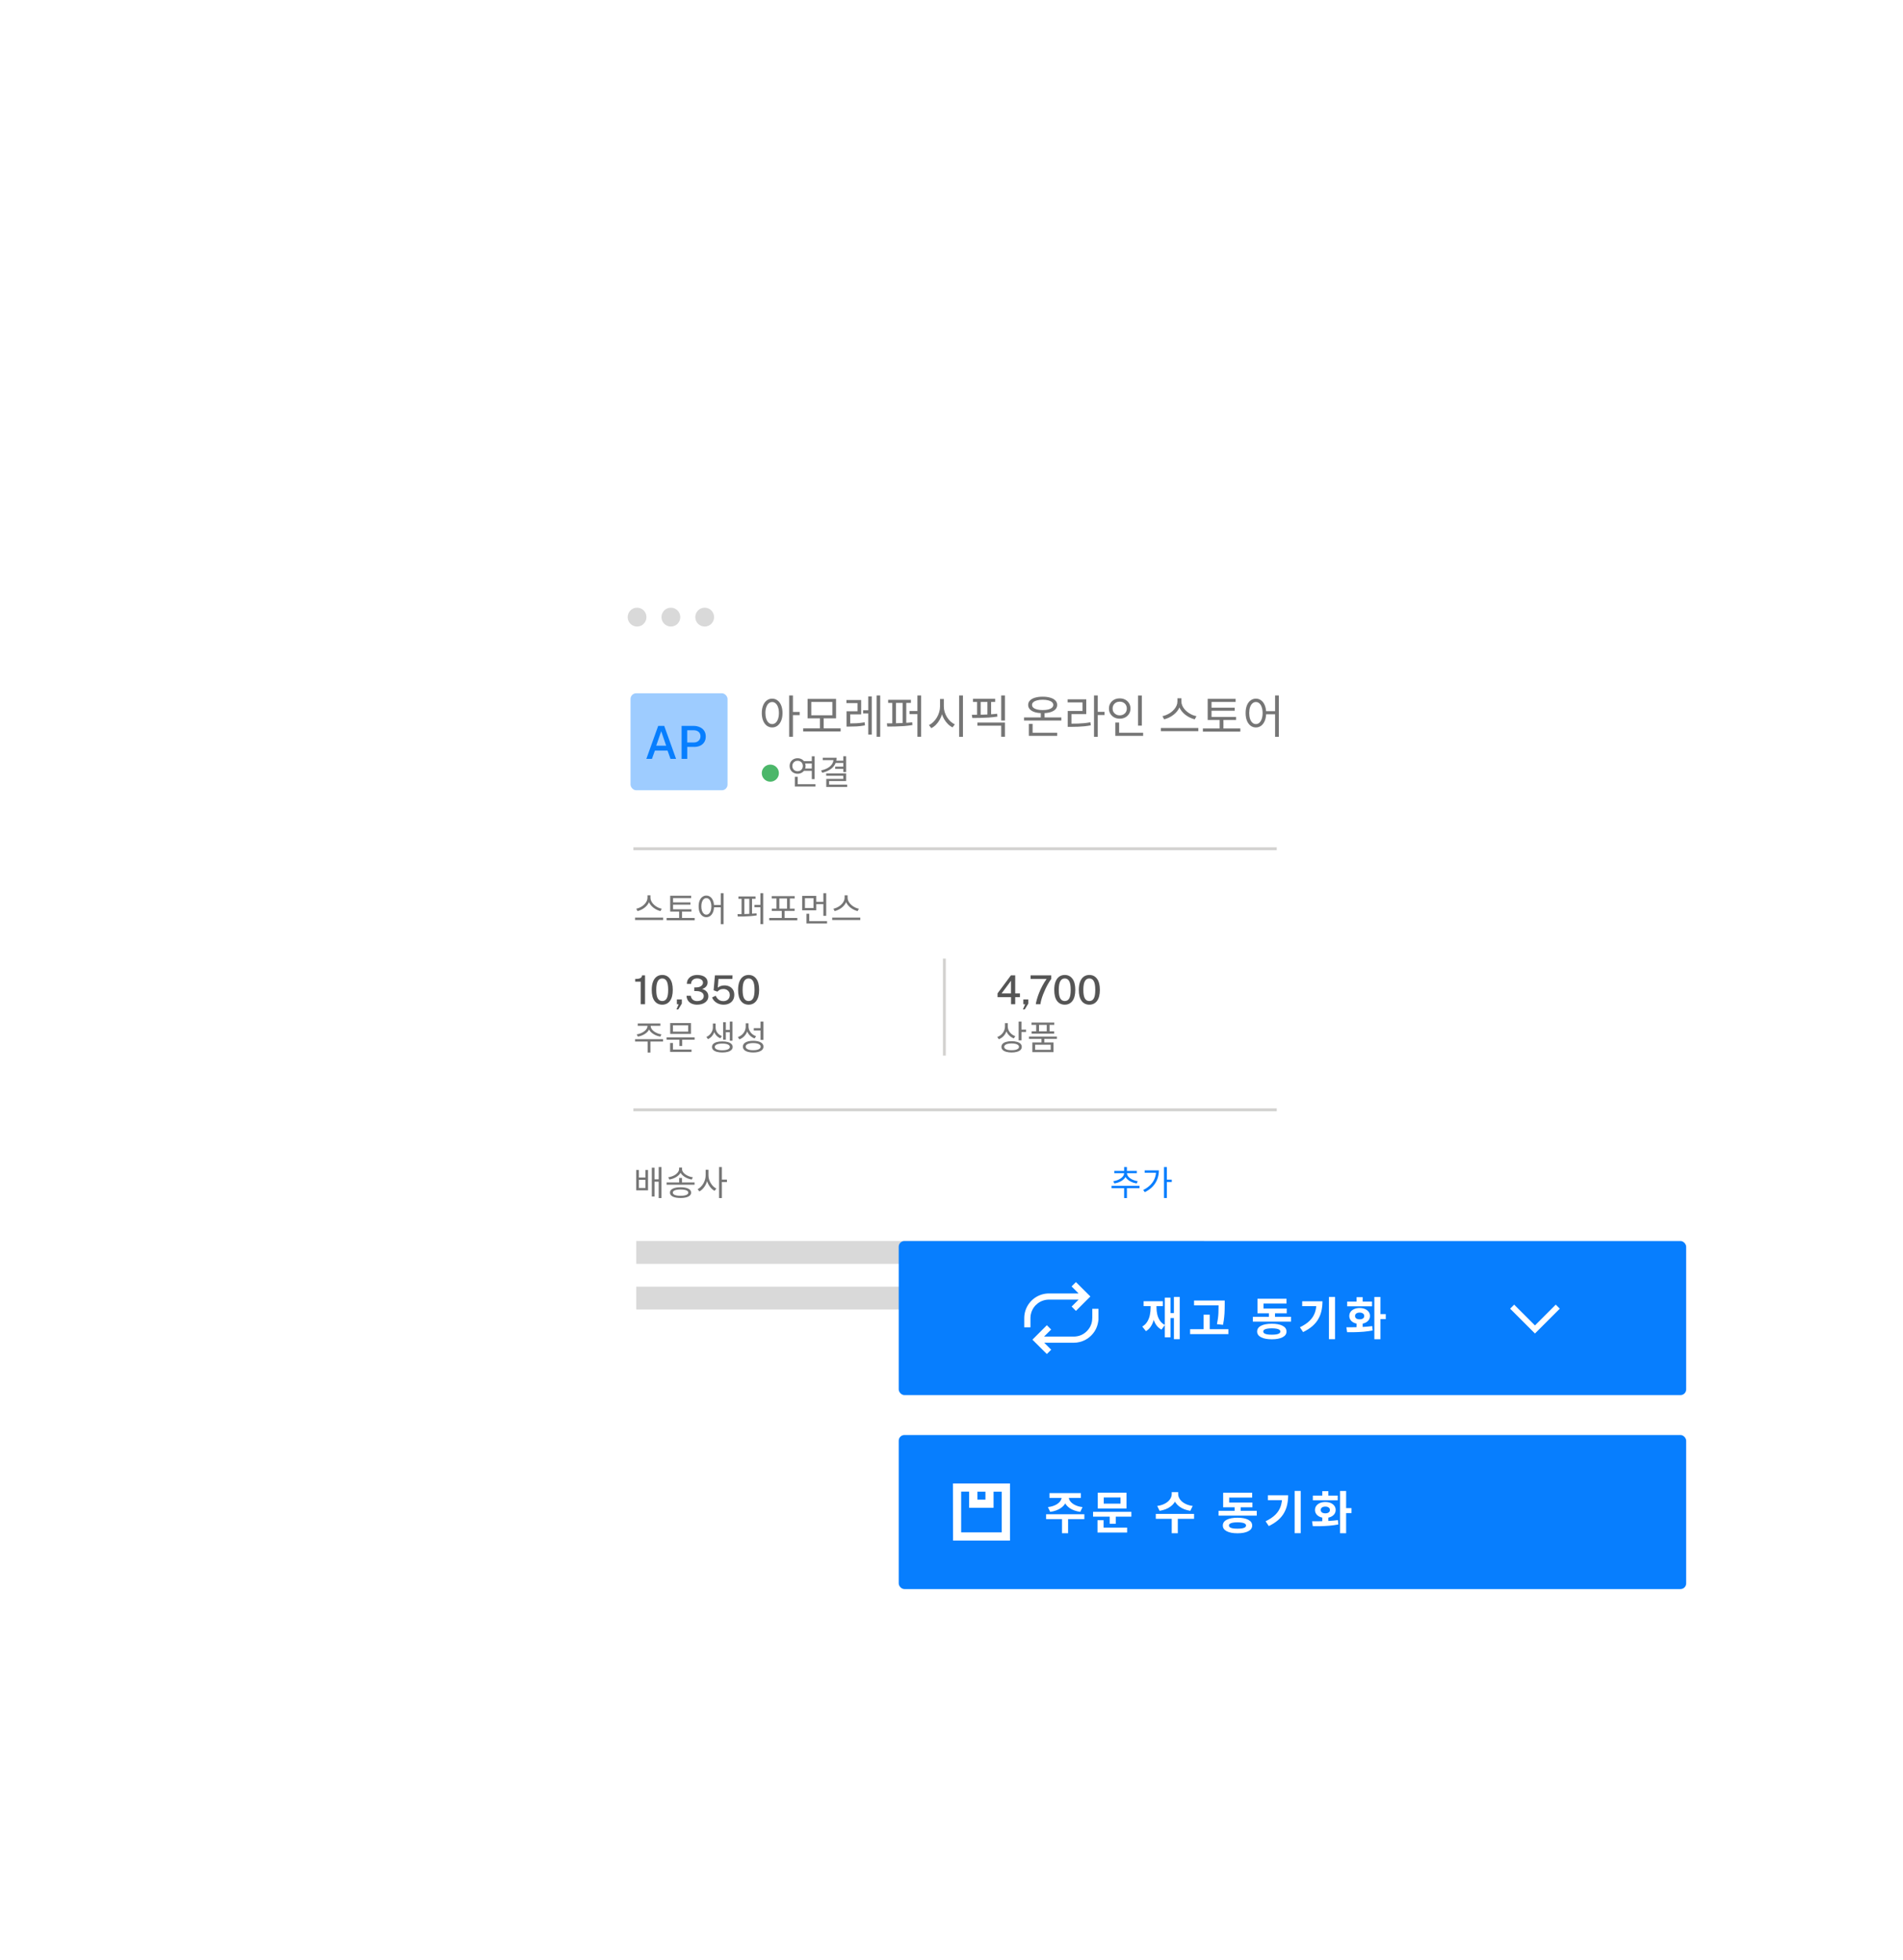 <svg xmlns="http://www.w3.org/2000/svg" width="667" height="687" viewBox="0 0 667 687" fill="none"><g filter="url(#filter0_d_1208_4436)"><rect x="200" y="196" width="267" height="287" rx="3" fill="white"></rect></g><ellipse cx="223.292" cy="216.308" rx="3.292" ry="3.308" fill="#D9D9D9"></ellipse><ellipse cx="235.142" cy="216.308" rx="3.292" ry="3.308" fill="#D9D9D9"></ellipse><ellipse cx="246.993" cy="216.308" rx="3.292" ry="3.308" fill="#D9D9D9"></ellipse><path d="M270.64 244.888C271.355 244.888 271.984 245.096 272.528 245.512C273.072 245.917 273.499 246.499 273.808 247.256C274.117 248.013 274.272 248.904 274.272 249.928C274.272 250.952 274.117 251.843 273.808 252.6C273.499 253.357 273.072 253.944 272.528 254.36C271.984 254.776 271.355 254.984 270.64 254.984C269.936 254.984 269.307 254.776 268.752 254.36C268.208 253.944 267.781 253.357 267.472 252.6C267.163 251.843 267.008 250.952 267.008 249.928C267.008 248.904 267.163 248.013 267.472 247.256C267.781 246.499 268.208 245.917 268.752 245.512C269.307 245.096 269.936 244.888 270.64 244.888ZM270.64 246.072C270.181 246.072 269.771 246.232 269.408 246.552C269.056 246.861 268.779 247.309 268.576 247.896C268.373 248.472 268.272 249.149 268.272 249.928C268.272 250.707 268.373 251.389 268.576 251.976C268.779 252.552 269.056 253 269.408 253.32C269.771 253.64 270.187 253.8 270.656 253.8C271.115 253.8 271.52 253.64 271.872 253.32C272.235 253 272.512 252.552 272.704 251.976C272.907 251.389 273.008 250.707 273.008 249.928C273.008 249.149 272.907 248.472 272.704 247.896C272.512 247.309 272.235 246.861 271.872 246.552C271.52 246.232 271.109 246.072 270.64 246.072ZM276.592 243.768H277.92V258.248H276.592V243.768ZM277.616 249.544H280.288V250.664H277.616V249.544ZM281.519 255.288H294.639V256.392H281.519V255.288ZM287.391 251.544H288.703V255.592H287.391V251.544ZM283.055 244.968H293.039V251.784H283.055V244.968ZM291.743 246.04H284.351V250.728H291.743V246.04ZM296.718 253.576H297.678C298.552 253.576 299.416 253.555 300.27 253.512C301.134 253.459 302.062 253.347 303.054 253.176L303.166 254.264C302.152 254.445 301.208 254.563 300.334 254.616C299.47 254.659 298.584 254.68 297.678 254.68H296.718V253.576ZM296.686 245.368H301.838V250.392H297.998V254.04H296.718V249.32H300.558V246.456H296.686V245.368ZM307.246 243.768H308.51V258.248H307.246V243.768ZM302.526 248.968H304.878V250.072H302.526V248.968ZM304.318 244.12H305.566V257.48H304.318V244.12ZM311.292 245.288H319.276V246.376H311.292V245.288ZM310.988 254.68L310.844 253.56C311.698 253.549 312.626 253.539 313.628 253.528C314.642 253.507 315.671 253.469 316.716 253.416C317.762 253.363 318.764 253.283 319.724 253.176L319.804 254.152C318.834 254.301 317.826 254.419 316.78 254.504C315.746 254.579 314.732 254.627 313.74 254.648C312.748 254.669 311.831 254.68 310.988 254.68ZM312.748 246.152H314.044V253.848H312.748V246.152ZM316.364 246.152H317.644V253.848H316.364V246.152ZM321.548 243.768H322.86V258.248H321.548V243.768ZM318.78 249.224H322.444V250.312H318.78V249.224ZM329.483 245.016H330.587V247.608C330.587 248.44 330.48 249.251 330.267 250.04C330.064 250.819 329.771 251.549 329.387 252.232C329.014 252.904 328.571 253.501 328.059 254.024C327.558 254.536 327.008 254.941 326.411 255.24L325.595 254.136C326.139 253.891 326.646 253.539 327.115 253.08C327.584 252.621 327.995 252.104 328.347 251.528C328.699 250.941 328.976 250.312 329.179 249.64C329.382 248.968 329.483 248.291 329.483 247.608V245.016ZM329.707 245.016H330.811V247.608C330.811 248.269 330.907 248.92 331.099 249.56C331.302 250.2 331.579 250.808 331.931 251.384C332.294 251.949 332.704 252.451 333.163 252.888C333.632 253.315 334.134 253.651 334.667 253.896L333.867 254.952C333.28 254.675 332.736 254.285 332.235 253.784C331.734 253.283 331.291 252.707 330.907 252.056C330.534 251.405 330.24 250.701 330.027 249.944C329.814 249.187 329.707 248.408 329.707 247.608V245.016ZM336.187 243.768H337.515V258.264H336.187V243.768ZM341.034 244.936H348.81V246.04H341.034V244.936ZM340.794 251.672L340.634 250.552C341.487 250.552 342.415 250.547 343.418 250.536C344.431 250.515 345.46 250.477 346.506 250.424C347.551 250.371 348.548 250.291 349.498 250.184L349.594 251.176C348.612 251.325 347.604 251.437 346.57 251.512C345.535 251.576 344.522 251.619 343.53 251.64C342.538 251.661 341.626 251.672 340.794 251.672ZM342.458 245.72H343.738V250.952H342.458V245.72ZM346.09 245.72H347.386V250.952H346.09V245.72ZM342.586 253.272H352.25V258.248H350.922V254.36H342.586V253.272ZM350.922 243.768H352.25V252.552H350.922V243.768ZM358.925 251.464H371.997V252.552H358.925V251.464ZM364.797 249.336H366.125V252.024H364.797V249.336ZM360.605 256.84H370.541V257.928H360.605V256.84ZM360.605 253.736H361.933V257.176H360.605V253.736ZM365.453 244.2C366.488 244.2 367.384 244.317 368.141 244.552C368.909 244.776 369.501 245.107 369.917 245.544C370.333 245.971 370.541 246.483 370.541 247.08C370.541 247.688 370.333 248.211 369.917 248.648C369.501 249.075 368.909 249.405 368.141 249.64C367.384 249.864 366.488 249.976 365.453 249.976C364.418 249.976 363.517 249.864 362.749 249.64C361.992 249.405 361.405 249.075 360.989 248.648C360.573 248.211 360.365 247.688 360.365 247.08C360.365 246.483 360.573 245.971 360.989 245.544C361.405 245.107 361.992 244.776 362.749 244.552C363.517 244.317 364.418 244.2 365.453 244.2ZM365.453 245.272C364.706 245.272 364.05 245.347 363.485 245.496C362.93 245.635 362.498 245.843 362.189 246.12C361.88 246.387 361.725 246.707 361.725 247.08C361.725 247.464 361.88 247.789 362.189 248.056C362.498 248.323 362.93 248.531 363.485 248.68C364.05 248.819 364.706 248.888 365.453 248.888C366.221 248.888 366.882 248.819 367.437 248.68C367.992 248.531 368.418 248.323 368.717 248.056C369.026 247.789 369.181 247.464 369.181 247.08C369.181 246.707 369.026 246.387 368.717 246.12C368.418 245.843 367.992 245.635 367.437 245.496C366.882 245.347 366.221 245.272 365.453 245.272ZM383.452 243.768H384.764V258.264H383.452V243.768ZM384.46 249.512H387.132V250.632H384.46V249.512ZM374.236 253.656H375.388C376.284 253.656 377.105 253.645 377.852 253.624C378.609 253.592 379.34 253.544 380.044 253.48C380.748 253.405 381.462 253.299 382.188 253.16L382.316 254.248C381.569 254.387 380.838 254.493 380.124 254.568C379.42 254.643 378.684 254.696 377.916 254.728C377.148 254.76 376.305 254.776 375.388 254.776H374.236V253.656ZM374.204 245.112H380.732V250.312H375.548V254.104H374.236V249.208H379.42V246.2H374.204V245.112ZM398.891 243.784H400.219V254.344H398.891V243.784ZM390.923 256.84H400.667V257.928H390.923V256.84ZM390.923 253.272H392.251V257.208H390.923V253.272ZM392.459 244.792C393.184 244.792 393.829 244.941 394.395 245.24C394.96 245.539 395.408 245.96 395.739 246.504C396.069 247.037 396.235 247.651 396.235 248.344C396.235 249.037 396.069 249.656 395.739 250.2C395.408 250.733 394.96 251.155 394.395 251.464C393.829 251.763 393.184 251.912 392.459 251.912C391.744 251.912 391.099 251.763 390.523 251.464C389.957 251.155 389.509 250.733 389.179 250.2C388.848 249.656 388.683 249.037 388.683 248.344C388.683 247.651 388.848 247.037 389.179 246.504C389.509 245.96 389.957 245.539 390.523 245.24C391.099 244.941 391.744 244.792 392.459 244.792ZM392.459 245.944C391.989 245.944 391.568 246.045 391.195 246.248C390.821 246.451 390.523 246.733 390.299 247.096C390.085 247.459 389.979 247.875 389.979 248.344C389.979 248.824 390.085 249.245 390.299 249.608C390.523 249.96 390.821 250.237 391.195 250.44C391.568 250.643 391.989 250.744 392.459 250.744C392.928 250.744 393.349 250.643 393.723 250.44C394.107 250.237 394.405 249.96 394.619 249.608C394.832 249.245 394.939 248.824 394.939 248.344C394.939 247.875 394.832 247.459 394.619 247.096C394.405 246.733 394.107 246.451 393.723 246.248C393.349 246.045 392.928 245.944 392.459 245.944ZM412.686 244.76H413.854V245.88C413.854 246.509 413.742 247.107 413.518 247.672C413.304 248.237 413.006 248.765 412.622 249.256C412.248 249.736 411.811 250.168 411.31 250.552C410.819 250.936 410.291 251.261 409.726 251.528C409.171 251.795 408.606 251.997 408.03 252.136L407.438 251.032C407.939 250.925 408.44 250.76 408.942 250.536C409.454 250.312 409.934 250.04 410.382 249.72C410.83 249.389 411.224 249.021 411.566 248.616C411.918 248.211 412.19 247.779 412.382 247.32C412.584 246.851 412.686 246.371 412.686 245.88V244.76ZM412.942 244.76H414.078V245.88C414.078 246.371 414.179 246.851 414.382 247.32C414.584 247.779 414.856 248.211 415.198 248.616C415.55 249.021 415.95 249.389 416.398 249.72C416.846 250.04 417.32 250.317 417.822 250.552C418.334 250.776 418.846 250.936 419.358 251.032L418.75 252.136C418.174 251.997 417.608 251.795 417.054 251.528C416.499 251.261 415.971 250.936 415.47 250.552C414.979 250.168 414.542 249.736 414.158 249.256C413.774 248.765 413.475 248.237 413.262 247.672C413.048 247.107 412.942 246.509 412.942 245.88V244.76ZM406.894 255.192H420.014V256.296H406.894V255.192ZM423.293 251.288H433.229V252.36H423.293V251.288ZM421.613 255.352H434.733V256.44H421.613V255.352ZM427.485 251.832H428.812V255.848H427.485V251.832ZM423.293 244.952H433.085V246.04H424.637V251.688H423.293V244.952ZM424.221 248.056H432.765V249.128H424.221V248.056ZM440.187 244.888C440.891 244.888 441.515 245.096 442.059 245.512C442.603 245.917 443.025 246.499 443.323 247.256C443.633 248.013 443.787 248.904 443.787 249.928C443.787 250.952 443.633 251.843 443.323 252.6C443.025 253.357 442.603 253.944 442.059 254.36C441.515 254.776 440.891 254.984 440.187 254.984C439.494 254.984 438.87 254.776 438.315 254.36C437.771 253.944 437.345 253.357 437.035 252.6C436.737 251.843 436.587 250.952 436.587 249.928C436.587 248.904 436.737 248.013 437.035 247.256C437.345 246.499 437.771 245.917 438.315 245.512C438.87 245.096 439.494 244.888 440.187 244.888ZM440.187 246.072C439.729 246.072 439.323 246.232 438.971 246.552C438.619 246.861 438.342 247.309 438.139 247.896C437.947 248.472 437.851 249.149 437.851 249.928C437.851 250.707 437.947 251.389 438.139 251.976C438.342 252.552 438.619 253 438.971 253.32C439.323 253.64 439.729 253.8 440.187 253.8C440.657 253.8 441.067 253.64 441.419 253.32C441.771 253 442.043 252.552 442.235 251.976C442.438 251.389 442.539 250.707 442.539 249.928C442.539 249.149 442.438 248.472 442.235 247.896C442.043 247.309 441.771 246.861 441.419 246.552C441.067 246.232 440.657 246.072 440.187 246.072ZM446.923 243.768H448.235V258.264H446.923V243.768ZM443.355 249.288H447.515V250.36H443.355V249.288Z" fill="#757575"></path><path d="M226.944 313.82H227.82V314.66C227.82 315.132 227.736 315.58 227.568 316.004C227.408 316.428 227.184 316.824 226.896 317.192C226.616 317.552 226.288 317.876 225.912 318.164C225.544 318.452 225.148 318.696 224.724 318.896C224.308 319.096 223.884 319.248 223.452 319.352L223.008 318.524C223.384 318.444 223.76 318.32 224.136 318.152C224.52 317.984 224.88 317.78 225.216 317.54C225.552 317.292 225.848 317.016 226.104 316.712C226.368 316.408 226.572 316.084 226.716 315.74C226.868 315.388 226.944 315.028 226.944 314.66V313.82ZM227.136 313.82H227.988V314.66C227.988 315.028 228.064 315.388 228.216 315.74C228.368 316.084 228.572 316.408 228.828 316.712C229.092 317.016 229.392 317.292 229.728 317.54C230.064 317.78 230.42 317.988 230.796 318.164C231.18 318.332 231.564 318.452 231.948 318.524L231.492 319.352C231.06 319.248 230.636 319.096 230.22 318.896C229.804 318.696 229.408 318.452 229.032 318.164C228.664 317.876 228.336 317.552 228.048 317.192C227.76 316.824 227.536 316.428 227.376 316.004C227.216 315.58 227.136 315.132 227.136 314.66V313.82ZM222.6 321.644H232.44V322.472H222.6V321.644ZM234.899 318.716H242.351V319.52H234.899V318.716ZM233.639 321.764H243.479V322.58H233.639V321.764ZM238.043 319.124H239.039V322.136H238.043V319.124ZM234.899 313.964H242.243V314.78H235.907V319.016H234.899V313.964ZM235.595 316.292H242.003V317.096H235.595V316.292ZM247.57 313.916C248.098 313.916 248.566 314.072 248.974 314.384C249.382 314.688 249.698 315.124 249.922 315.692C250.154 316.26 250.27 316.928 250.27 317.696C250.27 318.464 250.154 319.132 249.922 319.7C249.698 320.268 249.382 320.708 248.974 321.02C248.566 321.332 248.098 321.488 247.57 321.488C247.05 321.488 246.582 321.332 246.166 321.02C245.758 320.708 245.438 320.268 245.206 319.7C244.982 319.132 244.87 318.464 244.87 317.696C244.87 316.928 244.982 316.26 245.206 315.692C245.438 315.124 245.758 314.688 246.166 314.384C246.582 314.072 247.05 313.916 247.57 313.916ZM247.57 314.804C247.226 314.804 246.922 314.924 246.658 315.164C246.394 315.396 246.186 315.732 246.034 316.172C245.89 316.604 245.818 317.112 245.818 317.696C245.818 318.28 245.89 318.792 246.034 319.232C246.186 319.664 246.394 320 246.658 320.24C246.922 320.48 247.226 320.6 247.57 320.6C247.922 320.6 248.23 320.48 248.494 320.24C248.758 320 248.962 319.664 249.106 319.232C249.258 318.792 249.334 318.28 249.334 317.696C249.334 317.112 249.258 316.604 249.106 316.172C248.962 315.732 248.758 315.396 248.494 315.164C248.23 314.924 247.922 314.804 247.57 314.804ZM252.622 313.076H253.606V323.948H252.622V313.076ZM249.946 317.216H253.066V318.02H249.946V317.216ZM258.829 314.216H264.817V315.032H258.829V314.216ZM258.601 321.26L258.493 320.42C259.133 320.412 259.829 320.404 260.581 320.396C261.341 320.38 262.113 320.352 262.897 320.312C263.681 320.272 264.433 320.212 265.153 320.132L265.213 320.864C264.485 320.976 263.729 321.064 262.945 321.128C262.169 321.184 261.409 321.22 260.665 321.236C259.921 321.252 259.233 321.26 258.601 321.26ZM259.921 314.864H260.893V320.636H259.921V314.864ZM262.633 314.864H263.593V320.636H262.633V314.864ZM266.521 313.076H267.505V323.936H266.521V313.076ZM264.445 317.168H267.193V317.984H264.445V317.168ZM269.616 321.752H279.456V322.592H269.616V321.752ZM274.008 318.944H274.992V322.124H274.008V318.944ZM270.48 314.12H278.532V314.936H270.48V314.12ZM270.504 318.488H278.508V319.28H270.504V318.488ZM272.16 314.768H273.156V318.62H272.16V314.768ZM275.856 314.768H276.84V318.62H275.856V314.768ZM281.159 314.024H286.103V319.076H281.159V314.024ZM285.131 314.828H282.131V318.272H285.131V314.828ZM288.587 313.088H289.583V321.008H288.587V313.088ZM285.815 316.1H288.863V316.904H285.815V316.1ZM282.659 322.88H289.883V323.696H282.659V322.88ZM282.659 320.288H283.643V323.24H282.659V320.288ZM296.038 313.82H296.914V314.66C296.914 315.132 296.83 315.58 296.662 316.004C296.502 316.428 296.278 316.824 295.99 317.192C295.71 317.552 295.382 317.876 295.006 318.164C294.638 318.452 294.242 318.696 293.818 318.896C293.402 319.096 292.978 319.248 292.546 319.352L292.102 318.524C292.478 318.444 292.854 318.32 293.23 318.152C293.614 317.984 293.974 317.78 294.31 317.54C294.646 317.292 294.942 317.016 295.198 316.712C295.462 316.408 295.666 316.084 295.81 315.74C295.962 315.388 296.038 315.028 296.038 314.66V313.82ZM296.23 313.82H297.082V314.66C297.082 315.028 297.158 315.388 297.31 315.74C297.462 316.084 297.666 316.408 297.922 316.712C298.186 317.016 298.486 317.292 298.822 317.54C299.158 317.78 299.514 317.988 299.89 318.164C300.274 318.332 300.658 318.452 301.042 318.524L300.586 319.352C300.154 319.248 299.73 319.096 299.314 318.896C298.898 318.696 298.502 318.452 298.126 318.164C297.758 317.876 297.43 317.552 297.142 317.192C296.854 316.824 296.63 316.428 296.47 316.004C296.31 315.58 296.23 315.132 296.23 314.66V313.82ZM291.694 321.644H301.534V322.472H291.694V321.644Z" fill="#757575"></path><path d="M226.944 359.156H227.808V359.612C227.808 359.996 227.732 360.36 227.58 360.704C227.428 361.048 227.216 361.368 226.944 361.664C226.672 361.952 226.356 362.208 225.996 362.432C225.636 362.656 225.248 362.848 224.832 363.008C224.424 363.16 224 363.272 223.56 363.344L223.176 362.552C223.56 362.504 223.932 362.416 224.292 362.288C224.66 362.152 225.004 361.992 225.324 361.808C225.644 361.624 225.924 361.416 226.164 361.184C226.412 360.952 226.604 360.704 226.74 360.44C226.876 360.168 226.944 359.892 226.944 359.612V359.156ZM227.196 359.156H228.06V359.612C228.06 359.892 228.128 360.168 228.264 360.44C228.4 360.704 228.588 360.952 228.828 361.184C229.076 361.416 229.36 361.624 229.68 361.808C230 361.992 230.34 362.152 230.7 362.288C231.068 362.416 231.444 362.504 231.828 362.552L231.456 363.344C231.016 363.272 230.588 363.16 230.172 363.008C229.756 362.848 229.368 362.656 229.008 362.432C228.648 362.208 228.332 361.952 228.06 361.664C227.788 361.368 227.576 361.048 227.424 360.704C227.272 360.36 227.196 359.996 227.196 359.612V359.156ZM226.992 364.796H227.976V368.924H226.992V364.796ZM222.6 364.256H232.404V365.072H222.6V364.256ZM223.524 358.748H231.468V359.552H223.524V358.748ZM233.627 363.62H243.467V364.436H233.627V363.62ZM238.115 364.136H239.111V366.632H238.115V364.136ZM234.899 358.592H242.183V362.396H234.899V358.592ZM241.211 359.384H235.871V361.604H241.211V359.384ZM234.875 367.88H242.375V368.696H234.875V367.88ZM234.875 365.588H235.871V368.156H234.875V365.588ZM249.864 358.76H250.656V360.212C250.656 360.748 250.556 361.28 250.356 361.808C250.156 362.336 249.868 362.812 249.492 363.236C249.124 363.66 248.672 363.992 248.136 364.232L247.596 363.464C248.068 363.256 248.472 362.976 248.808 362.624C249.152 362.264 249.412 361.872 249.588 361.448C249.772 361.024 249.864 360.612 249.864 360.212V358.76ZM250.032 358.76H250.824V360.212C250.824 360.604 250.908 360.996 251.076 361.388C251.252 361.772 251.504 362.12 251.832 362.432C252.168 362.736 252.564 362.98 253.02 363.164L252.492 363.932C251.972 363.724 251.528 363.428 251.16 363.044C250.792 362.66 250.512 362.224 250.32 361.736C250.128 361.248 250.032 360.74 250.032 360.212V358.76ZM255.792 358.088H256.74V364.784H255.792V358.088ZM254.064 360.992H256.104V361.808H254.064V360.992ZM253.464 358.292H254.4V364.436H253.464V358.292ZM253.176 365.024C253.92 365.024 254.56 365.1 255.096 365.252C255.64 365.404 256.06 365.628 256.356 365.924C256.652 366.212 256.8 366.56 256.8 366.968C256.8 367.376 256.652 367.724 256.356 368.012C256.06 368.308 255.64 368.532 255.096 368.684C254.56 368.836 253.92 368.912 253.176 368.912C252.432 368.912 251.788 368.836 251.244 368.684C250.7 368.532 250.28 368.308 249.984 368.012C249.696 367.724 249.552 367.376 249.552 366.968C249.552 366.56 249.696 366.212 249.984 365.924C250.28 365.628 250.7 365.404 251.244 365.252C251.788 365.1 252.432 365.024 253.176 365.024ZM253.176 365.792C252.36 365.792 251.716 365.896 251.244 366.104C250.772 366.312 250.536 366.6 250.536 366.968C250.536 367.336 250.772 367.624 251.244 367.832C251.716 368.04 252.36 368.144 253.176 368.144C253.72 368.144 254.188 368.096 254.58 368C254.972 367.912 255.272 367.78 255.48 367.604C255.696 367.428 255.804 367.216 255.804 366.968C255.804 366.6 255.568 366.312 255.096 366.104C254.632 365.896 253.992 365.792 253.176 365.792ZM261.371 358.688H262.199V359.804C262.199 360.508 262.071 361.156 261.815 361.748C261.567 362.34 261.215 362.86 260.759 363.308C260.311 363.748 259.775 364.084 259.151 364.316L258.623 363.512C259.183 363.312 259.667 363.028 260.075 362.66C260.483 362.292 260.799 361.864 261.023 361.376C261.255 360.88 261.371 360.356 261.371 359.804V358.688ZM261.551 358.688H262.355V359.768C262.355 360.28 262.467 360.764 262.691 361.22C262.915 361.676 263.223 362.08 263.615 362.432C264.015 362.776 264.479 363.036 265.007 363.212L264.467 363.992C263.883 363.768 263.371 363.452 262.931 363.044C262.491 362.636 262.151 362.152 261.911 361.592C261.671 361.032 261.551 360.424 261.551 359.768V358.688ZM266.567 358.076H267.563V364.496H266.567V358.076ZM263.987 364.82C265.107 364.82 265.987 365 266.627 365.36C267.275 365.72 267.599 366.224 267.599 366.872C267.599 367.512 267.275 368.012 266.627 368.372C265.987 368.732 265.107 368.912 263.987 368.912C262.867 368.912 261.983 368.732 261.335 368.372C260.695 368.012 260.375 367.512 260.375 366.872C260.375 366.224 260.695 365.72 261.335 365.36C261.983 365 262.867 364.82 263.987 364.82ZM263.987 365.612C263.443 365.612 262.975 365.664 262.583 365.768C262.191 365.864 261.887 366.008 261.671 366.2C261.463 366.384 261.359 366.608 261.359 366.872C261.359 367.128 261.463 367.352 261.671 367.544C261.887 367.728 262.191 367.872 262.583 367.976C262.975 368.072 263.443 368.12 263.987 368.12C264.539 368.12 265.007 368.072 265.391 367.976C265.783 367.872 266.083 367.728 266.291 367.544C266.507 367.352 266.615 367.128 266.615 366.872C266.615 366.608 266.507 366.384 266.291 366.2C266.083 366.008 265.783 365.864 265.391 365.768C265.007 365.664 264.539 365.612 263.987 365.612ZM264.203 360.368H266.771V361.196H264.203V360.368Z" fill="#757575"></path><path d="M224.555 352V344.076H222.637V343.145C223.234 343.145 223.703 343.098 224.044 343.005C224.389 342.907 224.637 342.765 224.786 342.578C224.94 342.387 225.026 342.153 225.045 341.878H226.088V352H224.555ZM232.117 352.154C230.973 352.154 230.073 351.718 229.415 350.845C228.757 349.968 228.428 348.677 228.428 346.974C228.428 345.831 228.579 344.872 228.883 344.097C229.186 343.318 229.613 342.73 230.164 342.333C230.719 341.936 231.372 341.738 232.124 341.738C233.248 341.738 234.142 342.181 234.805 343.068C235.472 343.95 235.806 345.247 235.806 346.96C235.806 348.663 235.474 349.956 234.812 350.838C234.154 351.715 233.255 352.154 232.117 352.154ZM232.124 350.88C232.814 350.88 233.332 350.577 233.678 349.97C234.023 349.359 234.196 348.358 234.196 346.967C234.196 345.548 234.021 344.529 233.671 343.908C233.321 343.283 232.803 342.97 232.117 342.97C231.435 342.97 230.915 343.285 230.556 343.915C230.196 344.54 230.017 345.558 230.017 346.967C230.017 348.353 230.194 349.352 230.549 349.963C230.908 350.574 231.433 350.88 232.124 350.88ZM237.088 353.813L237.879 352.035L237.242 351.993V350.327H238.978V351.783L237.732 353.813H237.088ZM244.291 352.154C243.563 352.149 242.928 352.021 242.387 351.769C241.845 351.512 241.423 351.151 241.12 350.684C240.816 350.217 240.655 349.667 240.637 349.032H242.114C242.212 349.643 242.459 350.108 242.856 350.425C243.257 350.738 243.749 350.894 244.333 350.894C244.809 350.894 245.219 350.822 245.565 350.677C245.915 350.528 246.185 350.325 246.377 350.068C246.568 349.807 246.664 349.503 246.664 349.158C246.664 348.785 246.559 348.467 246.349 348.206C246.143 347.945 245.859 347.746 245.495 347.611C245.135 347.471 244.732 347.396 244.284 347.387L243.353 347.366V346.12L244.221 346.092C244.645 346.083 245.021 346.003 245.348 345.854C245.679 345.7 245.938 345.499 246.125 345.252C246.311 345.005 246.405 344.732 246.405 344.433C246.405 344.162 246.321 343.915 246.153 343.691C245.989 343.467 245.751 343.29 245.439 343.159C245.131 343.024 244.76 342.956 244.326 342.956C243.976 342.956 243.642 343.021 243.325 343.152C243.012 343.283 242.753 343.49 242.548 343.775C242.347 344.055 242.237 344.421 242.219 344.874H240.749C240.749 344.197 240.91 343.628 241.232 343.166C241.558 342.699 241.992 342.345 242.534 342.102C243.08 341.859 243.684 341.738 244.347 341.738C245.061 341.738 245.693 341.838 246.244 342.039C246.794 342.24 247.226 342.536 247.539 342.928C247.856 343.32 248.015 343.803 248.015 344.377C248.015 344.876 247.858 345.327 247.546 345.728C247.238 346.125 246.757 346.435 246.104 346.659C246.528 346.776 246.904 346.948 247.231 347.177C247.557 347.401 247.812 347.681 247.994 348.017C248.18 348.353 248.274 348.743 248.274 349.186C248.274 349.657 248.173 350.077 247.973 350.446C247.772 350.815 247.492 351.127 247.133 351.384C246.773 351.641 246.351 351.834 245.866 351.965C245.38 352.096 244.855 352.159 244.291 352.154ZM253.617 352.154C252.982 352.154 252.394 352.047 251.853 351.832C251.311 351.613 250.845 351.314 250.453 350.936C250.065 350.553 249.778 350.112 249.592 349.613L250.845 349.018C251.013 349.382 251.22 349.709 251.468 349.998C251.715 350.283 252.007 350.507 252.343 350.67C252.679 350.829 253.064 350.908 253.498 350.908C254.184 350.908 254.737 350.714 255.157 350.327C255.577 349.935 255.787 349.405 255.787 348.738C255.787 348.323 255.689 347.959 255.493 347.646C255.297 347.333 255.033 347.091 254.702 346.918C254.37 346.741 253.999 346.652 253.589 346.652C253.332 346.652 253.092 346.675 252.868 346.722C252.644 346.764 252.42 346.85 252.196 346.981C251.976 347.107 251.743 347.296 251.496 347.548C251.458 347.567 251.43 347.576 251.412 347.576C251.398 347.576 251.367 347.564 251.321 347.541L250.124 347.107L250.586 341.878H256.753L256.704 343.145H251.825L251.587 346.19C251.932 345.91 252.296 345.709 252.679 345.588C253.061 345.462 253.477 345.399 253.925 345.399C254.555 345.399 255.129 345.525 255.647 345.777C256.169 346.029 256.587 346.4 256.9 346.89C257.212 347.375 257.369 347.975 257.369 348.689C257.369 349.394 257.215 350.005 256.907 350.523C256.599 351.041 256.162 351.442 255.598 351.727C255.038 352.012 254.377 352.154 253.617 352.154ZM262.386 352.154C261.243 352.154 260.342 351.718 259.684 350.845C259.026 349.968 258.697 348.677 258.697 346.974C258.697 345.831 258.849 344.872 259.152 344.097C259.455 343.318 259.882 342.73 260.433 342.333C260.988 341.936 261.642 341.738 262.393 341.738C263.518 341.738 264.411 342.181 265.074 343.068C265.741 343.95 266.075 345.247 266.075 346.96C266.075 348.663 265.744 349.956 265.081 350.838C264.423 351.715 263.525 352.154 262.386 352.154ZM262.393 350.88C263.084 350.88 263.602 350.577 263.947 349.97C264.292 349.359 264.465 348.358 264.465 346.967C264.465 345.548 264.29 344.529 263.94 343.908C263.59 343.283 263.072 342.97 262.386 342.97C261.705 342.97 261.184 343.285 260.825 343.915C260.466 344.54 260.286 345.558 260.286 346.967C260.286 348.353 260.463 349.352 260.818 349.963C261.177 350.574 261.702 350.88 262.393 350.88Z" fill="#555555"></path><path d="M352.24 358.64H353.056V359.744C353.056 360.44 352.932 361.088 352.684 361.688C352.444 362.288 352.1 362.812 351.652 363.26C351.204 363.7 350.68 364.036 350.08 364.268L349.54 363.476C350.092 363.276 350.568 362.988 350.968 362.612C351.376 362.236 351.688 361.804 351.904 361.316C352.128 360.82 352.24 360.296 352.24 359.744V358.64ZM352.42 358.64H353.224V359.828C353.224 360.188 353.288 360.544 353.416 360.896C353.544 361.24 353.724 361.56 353.956 361.856C354.196 362.152 354.476 362.416 354.796 362.648C355.116 362.872 355.472 363.052 355.864 363.188L355.336 363.968C354.76 363.752 354.252 363.44 353.812 363.032C353.372 362.616 353.028 362.136 352.78 361.592C352.54 361.04 352.42 360.452 352.42 359.828V358.64ZM357.028 358.076H358.024V364.664H357.028V358.076ZM357.748 360.884H359.62V361.724H357.748V360.884ZM354.568 364.952C355.304 364.952 355.936 365.032 356.464 365.192C357 365.344 357.412 365.568 357.7 365.864C357.988 366.16 358.132 366.516 358.132 366.932C358.132 367.348 357.988 367.704 357.7 368C357.412 368.296 357 368.52 356.464 368.672C355.936 368.832 355.304 368.912 354.568 368.912C353.832 368.912 353.196 368.832 352.66 368.672C352.124 368.52 351.712 368.296 351.424 368C351.136 367.704 350.992 367.348 350.992 366.932C350.992 366.516 351.136 366.16 351.424 365.864C351.712 365.568 352.124 365.344 352.66 365.192C353.196 365.032 353.832 364.952 354.568 364.952ZM354.568 365.744C354.032 365.744 353.568 365.792 353.176 365.888C352.792 365.984 352.496 366.12 352.288 366.296C352.08 366.472 351.976 366.684 351.976 366.932C351.976 367.188 352.08 367.404 352.288 367.58C352.496 367.756 352.792 367.892 353.176 367.988C353.568 368.076 354.032 368.12 354.568 368.12C355.104 368.12 355.564 368.076 355.948 367.988C356.332 367.892 356.628 367.756 356.836 367.58C357.044 367.404 357.148 367.188 357.148 366.932C357.148 366.684 357.044 366.472 356.836 366.296C356.628 366.12 356.332 365.984 355.948 365.888C355.564 365.792 355.104 365.744 354.568 365.744ZM365.043 363.848H366.027V365.72H365.043V363.848ZM360.639 363.32H370.443V364.124H360.639V363.32ZM361.551 358.424H369.507V359.24H361.551V358.424ZM361.587 361.496H369.471V362.312H361.587V361.496ZM363.183 358.784H364.179V362.036H363.183V358.784ZM366.879 358.784H367.875V362.036H366.879V358.784ZM361.839 365.396H369.243V368.792H361.839V365.396ZM368.271 366.188H362.811V367.976H368.271V366.188Z" fill="#757575"></path><path d="M354.376 352V349.508H349.637V348.192L354.327 341.878H355.832V348.213H357.477V349.508H355.832V352H354.376ZM351.051 348.213H354.355V343.782L351.051 348.213ZM358.523 353.813L359.314 352.035L358.677 351.993V350.327H360.413V351.783L359.167 353.813H358.523ZM363.044 352C363.109 351.552 363.233 350.994 363.415 350.327C363.597 349.66 363.842 348.929 364.15 348.136C364.463 347.338 364.841 346.512 365.284 345.658C365.727 344.804 366.243 343.966 366.831 343.145H361.217V341.878H368.448V343.145C368.098 343.616 367.75 344.153 367.405 344.755C367.06 345.357 366.731 345.989 366.418 346.652C366.11 347.31 365.83 347.968 365.578 348.626C365.331 349.279 365.128 349.898 364.969 350.481C364.81 351.06 364.712 351.566 364.675 352H363.044ZM373.199 352.154C372.055 352.154 371.155 351.718 370.497 350.845C369.839 349.968 369.51 348.677 369.51 346.974C369.51 345.831 369.661 344.872 369.965 344.097C370.268 343.318 370.695 342.73 371.246 342.333C371.801 341.936 372.454 341.738 373.206 341.738C374.33 341.738 375.224 342.181 375.887 343.068C376.554 343.95 376.888 345.247 376.888 346.96C376.888 348.663 376.556 349.956 375.894 350.838C375.236 351.715 374.337 352.154 373.199 352.154ZM373.206 350.88C373.896 350.88 374.414 350.577 374.76 349.97C375.105 349.359 375.278 348.358 375.278 346.967C375.278 345.548 375.103 344.529 374.753 343.908C374.403 343.283 373.885 342.97 373.199 342.97C372.517 342.97 371.997 343.285 371.638 343.915C371.278 344.54 371.099 345.558 371.099 346.967C371.099 348.353 371.276 349.352 371.631 349.963C371.99 350.574 372.515 350.88 373.206 350.88ZM381.812 352.154C380.669 352.154 379.768 351.718 379.11 350.845C378.452 349.968 378.123 348.677 378.123 346.974C378.123 345.831 378.275 344.872 378.578 344.097C378.881 343.318 379.308 342.73 379.859 342.333C380.414 341.936 381.068 341.738 381.819 341.738C382.944 341.738 383.837 342.181 384.5 343.068C385.167 343.95 385.501 345.247 385.501 346.96C385.501 348.663 385.17 349.956 384.507 350.838C383.849 351.715 382.951 352.154 381.812 352.154ZM381.819 350.88C382.51 350.88 383.028 350.577 383.373 349.97C383.718 349.359 383.891 348.358 383.891 346.967C383.891 345.548 383.716 344.529 383.366 343.908C383.016 343.283 382.498 342.97 381.812 342.97C381.131 342.97 380.61 343.285 380.251 343.915C379.892 344.54 379.712 345.558 379.712 346.967C379.712 348.353 379.889 349.352 380.244 349.963C380.603 350.574 381.128 350.88 381.819 350.88Z" fill="#555555"></path><path d="M331 336V370" stroke="#D3D2D0"></path><path d="M222.984 410.108H223.932V412.748H226.212V410.108H227.136V417.224H222.984V410.108ZM223.932 413.552V416.408H226.212V413.552H223.932ZM230.868 409.076H231.828V419.936H230.868V409.076ZM229.128 413.372H231.216V414.2H229.128V413.372ZM228.456 409.304H229.404V419.384H228.456V409.304ZM238.043 412.88H239.027V414.896H238.043V412.88ZM238.031 409.244H238.883V409.736C238.883 410.12 238.807 410.484 238.655 410.828C238.503 411.172 238.287 411.488 238.007 411.776C237.735 412.064 237.419 412.32 237.059 412.544C236.699 412.76 236.311 412.948 235.895 413.108C235.479 413.26 235.047 413.372 234.599 413.444L234.227 412.652C234.611 412.596 234.987 412.508 235.355 412.388C235.731 412.26 236.079 412.108 236.399 411.932C236.719 411.748 236.999 411.54 237.239 411.308C237.487 411.076 237.679 410.828 237.815 410.564C237.959 410.3 238.031 410.024 238.031 409.736V409.244ZM238.187 409.244H239.039V409.736C239.039 410.024 239.107 410.3 239.243 410.564C239.379 410.828 239.571 411.076 239.819 411.308C240.067 411.532 240.351 411.736 240.671 411.92C240.991 412.104 241.335 412.26 241.703 412.388C242.079 412.508 242.459 412.596 242.843 412.652L242.459 413.444C242.019 413.372 241.591 413.26 241.175 413.108C240.767 412.948 240.379 412.756 240.011 412.532C239.651 412.308 239.331 412.056 239.051 411.776C238.779 411.488 238.567 411.176 238.415 410.84C238.263 410.496 238.187 410.128 238.187 409.736V409.244ZM233.639 414.464H243.443V415.268H233.639V414.464ZM238.535 416.156C239.695 416.156 240.603 416.32 241.259 416.648C241.915 416.976 242.243 417.44 242.243 418.04C242.243 418.64 241.915 419.1 241.259 419.42C240.603 419.748 239.695 419.912 238.535 419.912C237.367 419.912 236.455 419.748 235.799 419.42C235.143 419.1 234.815 418.64 234.815 418.04C234.815 417.44 235.143 416.976 235.799 416.648C236.455 416.32 237.367 416.156 238.535 416.156ZM238.535 416.936C237.679 416.936 237.011 417.032 236.531 417.224C236.059 417.408 235.823 417.68 235.823 418.04C235.823 418.392 236.059 418.664 236.531 418.856C237.011 419.048 237.679 419.144 238.535 419.144C239.383 419.144 240.047 419.048 240.527 418.856C241.007 418.664 241.247 418.392 241.247 418.04C241.247 417.68 241.007 417.408 240.527 417.224C240.047 417.032 239.383 416.936 238.535 416.936ZM247.33 410.012H248.146V411.956C248.146 412.556 248.07 413.144 247.918 413.72C247.774 414.296 247.566 414.836 247.294 415.34C247.022 415.844 246.702 416.292 246.334 416.684C245.966 417.076 245.566 417.388 245.134 417.62L244.522 416.816C244.922 416.616 245.29 416.348 245.626 416.012C245.97 415.668 246.27 415.276 246.526 414.836C246.782 414.396 246.978 413.932 247.114 413.444C247.258 412.948 247.33 412.452 247.33 411.956V410.012ZM247.51 410.012H248.314V411.956C248.314 412.436 248.382 412.912 248.518 413.384C248.662 413.856 248.862 414.3 249.118 414.716C249.374 415.132 249.666 415.504 249.994 415.832C250.33 416.16 250.69 416.42 251.074 416.612L250.462 417.404C250.038 417.188 249.646 416.892 249.286 416.516C248.934 416.14 248.622 415.712 248.35 415.232C248.086 414.744 247.878 414.224 247.726 413.672C247.582 413.112 247.51 412.54 247.51 411.956V410.012ZM252.022 409.076H253.018V419.936H252.022V409.076ZM252.79 413.468H254.794V414.32H252.79V413.468Z" fill="#757575"></path><path d="M394.004 415.976H394.988V419.948H394.004V415.976ZM389.6 415.64H399.404V416.468H389.6V415.64ZM394.004 410.948H394.88V411.224C394.88 411.592 394.804 411.944 394.652 412.28C394.5 412.608 394.288 412.912 394.016 413.192C393.744 413.472 393.424 413.724 393.056 413.948C392.696 414.164 392.304 414.348 391.88 414.5C391.464 414.644 391.028 414.748 390.572 414.812L390.212 414.02C390.604 413.964 390.984 413.876 391.352 413.756C391.728 413.636 392.072 413.488 392.384 413.312C392.704 413.136 392.984 412.94 393.224 412.724C393.472 412.5 393.664 412.264 393.8 412.016C393.936 411.76 394.004 411.496 394.004 411.224V410.948ZM394.124 410.948H395V411.224C395 411.488 395.068 411.748 395.204 412.004C395.34 412.252 395.528 412.488 395.768 412.712C396.008 412.928 396.284 413.128 396.596 413.312C396.916 413.488 397.26 413.636 397.628 413.756C398.004 413.876 398.388 413.964 398.78 414.02L398.42 414.812C397.964 414.748 397.524 414.644 397.1 414.5C396.684 414.348 396.292 414.164 395.924 413.948C395.564 413.724 395.248 413.472 394.976 413.192C394.712 412.912 394.504 412.608 394.352 412.28C394.2 411.944 394.124 411.592 394.124 411.224V410.948ZM390.548 410.42H398.456V411.224H390.548V410.42ZM394.004 409.076H394.988V410.696H394.004V409.076ZM407.983 409.076H408.979V419.924H407.983V409.076ZM408.715 413.48H410.707V414.308H408.715V413.48ZM405.211 410.24H406.183C406.183 411.272 406.015 412.26 405.679 413.204C405.343 414.14 404.815 415.008 404.095 415.808C403.375 416.6 402.427 417.288 401.251 417.872L400.699 417.104C401.707 416.6 402.543 416.012 403.207 415.34C403.879 414.66 404.379 413.908 404.707 413.084C405.043 412.252 405.211 411.356 405.211 410.396V410.24ZM401.203 410.24H405.715V411.068H401.203V410.24Z" fill="#077EFE"></path><path d="M281.616 266.78H284.88V267.596H281.616V266.78ZM281.616 269.372H284.88V270.188H281.616V269.372ZM284.532 265.088H285.528V273.104H284.532V265.088ZM278.604 274.88H285.828V275.696H278.604V274.88ZM278.604 272.276H279.588V275.228H278.604V272.276ZM279.564 265.772C280.092 265.772 280.564 265.888 280.98 266.12C281.404 266.352 281.736 266.672 281.976 267.08C282.224 267.488 282.348 267.956 282.348 268.484C282.348 269.02 282.224 269.492 281.976 269.9C281.736 270.308 281.404 270.628 280.98 270.86C280.564 271.092 280.092 271.208 279.564 271.208C279.028 271.208 278.548 271.092 278.124 270.86C277.708 270.628 277.376 270.308 277.128 269.9C276.888 269.492 276.768 269.02 276.768 268.484C276.768 267.956 276.888 267.488 277.128 267.08C277.376 266.672 277.708 266.352 278.124 266.12C278.548 265.888 279.028 265.772 279.564 265.772ZM279.564 266.66C279.212 266.66 278.896 266.74 278.616 266.9C278.336 267.052 278.116 267.268 277.956 267.548C277.796 267.82 277.716 268.136 277.716 268.496C277.716 268.848 277.796 269.164 277.956 269.444C278.116 269.724 278.336 269.944 278.616 270.104C278.896 270.256 279.212 270.332 279.564 270.332C279.908 270.332 280.22 270.256 280.5 270.104C280.78 269.944 281 269.724 281.16 269.444C281.32 269.164 281.4 268.848 281.4 268.496C281.4 268.136 281.32 267.82 281.16 267.548C281 267.268 280.78 267.052 280.5 266.9C280.22 266.74 279.908 266.66 279.564 266.66ZM295.571 265.076H296.567V270.62H295.571V265.076ZM292.139 265.616H293.219C293.219 266.52 293.015 267.32 292.607 268.016C292.207 268.712 291.631 269.3 290.879 269.78C290.127 270.252 289.223 270.612 288.167 270.86L287.819 270.044C288.755 269.828 289.543 269.532 290.183 269.156C290.823 268.772 291.307 268.324 291.635 267.812C291.971 267.292 292.139 266.72 292.139 266.096V265.616ZM288.371 265.616H292.583V266.432H288.371V265.616ZM292.823 266.648H295.727V267.428H292.823V266.648ZM292.727 268.724H295.667V269.504H292.727V268.724ZM289.583 271.112H296.567V273.776H290.591V275.504H289.607V273.02H295.571V271.916H289.583V271.112ZM289.607 275.024H296.927V275.828H289.607V275.024Z" fill="#757575"></path><rect x="221" y="243" width="34" height="34" rx="2" fill="#9ECCFF"></rect><path d="M222 389H447.5" stroke="#D3D2D0"></path><circle cx="270" cy="271" r="3" fill="#4CB76A"></circle><path d="M222 297.5H447.5" stroke="#D3D2D0"></path><rect x="223" y="435" width="199" height="8" fill="#D9D9D9"></rect><rect x="223" y="451" width="105" height="8" fill="#D9D9D9"></rect><path d="M226.544 266L230.696 254.432H232.808L236.96 266H235.008L233.976 263.096H229.544L228.504 266H226.544ZM230.008 261.368H233.488L231.752 256.32L230.008 261.368ZM238.9 266V254.432H243.004C243.836 254.432 244.58 254.576 245.236 254.864C245.897 255.147 246.417 255.565 246.796 256.12C247.175 256.675 247.364 257.357 247.364 258.168C247.364 258.931 247.191 259.584 246.844 260.128C246.503 260.672 246.025 261.088 245.412 261.376C244.799 261.664 244.081 261.808 243.26 261.808H240.876V266H238.9ZM240.86 260.248H243.212C243.889 260.248 244.441 260.045 244.868 259.64C245.3 259.235 245.516 258.707 245.516 258.056C245.516 257.395 245.292 256.883 244.844 256.52C244.396 256.152 243.833 255.968 243.156 255.968H240.86V260.248Z" fill="#077EFE"></path><rect x="315" y="435" width="276" height="54" rx="2" fill="#077EFE"></rect><rect x="315" y="503" width="276" height="54" rx="2" fill="#077EFE"></rect><path d="M411.456 454.592H413.488V469.408H411.456V454.592ZM409.696 460.272H412.144V462H409.696V460.272ZM408.272 454.832H410.256V468.752H408.272V454.832ZM403.296 456.912H404.912V458.208C404.912 459.125 404.853 460.011 404.736 460.864C404.629 461.707 404.448 462.496 404.192 463.232C403.947 463.957 403.616 464.608 403.2 465.184C402.784 465.76 402.267 466.229 401.648 466.592L400.368 464.976C401.104 464.539 401.685 463.973 402.112 463.28C402.539 462.587 402.843 461.808 403.024 460.944C403.205 460.069 403.296 459.157 403.296 458.208V456.912ZM403.728 456.912H405.344V458.208C405.344 459.072 405.435 459.909 405.616 460.72C405.808 461.531 406.117 462.256 406.544 462.896C406.981 463.536 407.568 464.048 408.304 464.432L407.088 466.048C406.256 465.6 405.595 464.981 405.104 464.192C404.613 463.403 404.261 462.496 404.048 461.472C403.835 460.448 403.728 459.36 403.728 458.208V456.912ZM400.832 456.096H407.568V457.808H400.832V456.096ZM418.511 455.856H427.887V457.552H418.511V455.856ZM417.135 465.904H430.543V467.632H417.135V465.904ZM421.871 460.816H424.015V466.768H421.871V460.816ZM427.119 455.856H429.263V457.264C429.263 457.883 429.252 458.539 429.231 459.232C429.22 459.925 429.172 460.693 429.087 461.536C429.012 462.379 428.873 463.323 428.671 464.368L426.543 464.144C426.841 462.661 427.012 461.371 427.055 460.272C427.097 459.163 427.119 458.16 427.119 457.264V455.856ZM439.124 461.568H452.516V463.248H439.124V461.568ZM444.756 459.344H446.884V462.224H444.756V459.344ZM440.74 458.672H450.996V460.336H440.74V458.672ZM440.74 455.232H450.916V456.912H442.852V459.728H440.74V455.232ZM445.764 463.984C447.364 463.984 448.623 464.224 449.54 464.704C450.457 465.173 450.916 465.845 450.916 466.72C450.916 467.584 450.457 468.251 449.54 468.72C448.623 469.2 447.364 469.44 445.764 469.44C444.164 469.44 442.905 469.2 441.988 468.72C441.081 468.251 440.628 467.584 440.628 466.72C440.628 465.845 441.081 465.173 441.988 464.704C442.905 464.224 444.164 463.984 445.764 463.984ZM445.764 465.6C445.103 465.6 444.548 465.643 444.1 465.728C443.663 465.803 443.332 465.925 443.108 466.096C442.884 466.256 442.772 466.459 442.772 466.704C442.772 466.96 442.884 467.173 443.108 467.344C443.332 467.504 443.663 467.627 444.1 467.712C444.548 467.787 445.103 467.824 445.764 467.824C446.425 467.824 446.975 467.787 447.412 467.712C447.86 467.627 448.196 467.504 448.42 467.344C448.644 467.173 448.756 466.96 448.756 466.704C448.756 466.459 448.644 466.256 448.42 466.096C448.196 465.925 447.86 465.803 447.412 465.728C446.975 465.643 446.425 465.6 445.764 465.6ZM465.795 454.592H467.923V469.408H465.795V454.592ZM461.427 456.128H463.523C463.523 457.259 463.411 458.341 463.187 459.376C462.973 460.4 462.611 461.365 462.099 462.272C461.597 463.179 460.904 464.021 460.019 464.8C459.144 465.568 458.051 466.272 456.739 466.912L455.619 465.232C457.048 464.539 458.184 463.776 459.027 462.944C459.88 462.101 460.493 461.152 460.867 460.096C461.24 459.029 461.427 457.835 461.427 456.512V456.128ZM456.419 456.128H462.419V457.824H456.419V456.128ZM475.489 463.376H477.617V465.76H475.489V463.376ZM481.713 454.608H483.841V469.424H481.713V454.608ZM483.105 460.624H485.713V462.368H483.105V460.624ZM472.161 466.96L471.905 465.232C472.759 465.232 473.692 465.227 474.705 465.216C475.729 465.205 476.775 465.168 477.841 465.104C478.919 465.04 479.959 464.944 480.961 464.816L481.121 466.352C480.087 466.544 479.036 466.688 477.969 466.784C476.903 466.869 475.873 466.923 474.881 466.944C473.9 466.955 472.993 466.96 472.161 466.96ZM472.177 456.224H480.897V457.888H472.177V456.224ZM476.545 458.48C477.26 458.48 477.889 458.597 478.433 458.832C478.977 459.067 479.404 459.392 479.713 459.808C480.023 460.224 480.177 460.709 480.177 461.264C480.177 461.808 480.023 462.293 479.713 462.72C479.404 463.136 478.977 463.461 478.433 463.696C477.889 463.931 477.26 464.048 476.545 464.048C475.841 464.048 475.217 463.931 474.673 463.696C474.129 463.461 473.703 463.136 473.393 462.72C473.084 462.293 472.929 461.808 472.929 461.264C472.929 460.709 473.084 460.224 473.393 459.808C473.703 459.392 474.129 459.067 474.673 458.832C475.217 458.597 475.841 458.48 476.545 458.48ZM476.545 460.08C476.065 460.08 475.676 460.187 475.377 460.4C475.089 460.603 474.945 460.891 474.945 461.264C474.945 461.648 475.089 461.941 475.377 462.144C475.676 462.347 476.065 462.448 476.545 462.448C477.036 462.448 477.425 462.347 477.713 462.144C478.012 461.941 478.161 461.648 478.161 461.264C478.161 460.891 478.012 460.603 477.713 460.4C477.425 460.187 477.036 460.08 476.545 460.08ZM475.489 454.672H477.617V457.472H475.489V454.672Z" fill="white"></path><path d="M372.128 524.24H373.984V524.688C373.984 525.2 373.899 525.696 373.728 526.176C373.568 526.656 373.323 527.104 372.992 527.52C372.661 527.925 372.256 528.293 371.776 528.624C371.307 528.944 370.763 529.216 370.144 529.44C369.525 529.664 368.837 529.824 368.08 529.92L367.296 528.272C367.957 528.187 368.544 528.059 369.056 527.888C369.579 527.707 370.032 527.499 370.416 527.264C370.8 527.019 371.12 526.757 371.376 526.48C371.632 526.203 371.819 525.909 371.936 525.6C372.064 525.291 372.128 524.987 372.128 524.688V524.24ZM372.752 524.24H374.592V524.688C374.592 524.987 374.651 525.291 374.768 525.6C374.896 525.909 375.088 526.203 375.344 526.48C375.6 526.757 375.92 527.019 376.304 527.264C376.699 527.499 377.152 527.707 377.664 527.888C378.176 528.059 378.763 528.187 379.424 528.272L378.64 529.92C377.883 529.824 377.195 529.664 376.576 529.44C375.957 529.216 375.408 528.944 374.928 528.624C374.459 528.293 374.059 527.925 373.728 527.52C373.408 527.104 373.163 526.656 372.992 526.176C372.832 525.696 372.752 525.2 372.752 524.688V524.24ZM372.24 532H374.368V537.424H372.24V532ZM366.656 530.768H380.064V532.48H366.656V530.768ZM367.84 523.36H378.832V525.04H367.84V523.36ZM383.119 529.92H396.543V531.6H383.119V529.92ZM388.943 530.976H391.071V534.096H388.943V530.976ZM384.767 523.216H394.831V528.736H384.767V523.216ZM392.735 524.88H386.863V527.056H392.735V524.88ZM384.671 535.456H395.055V537.168H384.671V535.456ZM384.671 532.848H386.799V536.032H384.671V532.848ZM410.692 523.024H412.548V523.728C412.548 524.293 412.457 524.843 412.276 525.376C412.105 525.899 411.849 526.389 411.508 526.848C411.167 527.307 410.751 527.717 410.26 528.08C409.769 528.443 409.199 528.752 408.548 529.008C407.908 529.253 407.204 529.44 406.436 529.568L405.604 527.856C406.287 527.771 406.895 527.627 407.428 527.424C407.972 527.221 408.447 526.981 408.852 526.704C409.268 526.427 409.609 526.123 409.876 525.792C410.143 525.461 410.345 525.12 410.484 524.768C410.623 524.416 410.692 524.069 410.692 523.728V523.024ZM411.092 523.024H412.948V523.728C412.948 524.069 413.017 524.416 413.156 524.768C413.295 525.12 413.497 525.461 413.764 525.792C414.031 526.123 414.367 526.427 414.772 526.704C415.188 526.981 415.663 527.221 416.196 527.424C416.74 527.627 417.353 527.771 418.036 527.856L417.204 529.568C416.425 529.44 415.716 529.253 415.076 529.008C414.436 528.752 413.871 528.443 413.38 528.08C412.889 527.707 412.473 527.291 412.132 526.832C411.791 526.373 411.529 525.883 411.348 525.36C411.177 524.837 411.092 524.293 411.092 523.728V523.024ZM410.692 531.984H412.82V537.424H410.692V531.984ZM405.108 530.64H418.516V532.368H405.108V530.64ZM427.097 529.568H440.489V531.248H427.097V529.568ZM432.729 527.344H434.857V530.224H432.729V527.344ZM428.713 526.672H438.969V528.336H428.713V526.672ZM428.713 523.232H438.889V524.912H430.825V527.728H428.713V523.232ZM433.737 531.984C435.337 531.984 436.596 532.224 437.513 532.704C438.43 533.173 438.889 533.845 438.889 534.72C438.889 535.584 438.43 536.251 437.513 536.72C436.596 537.2 435.337 537.44 433.737 537.44C432.137 537.44 430.878 537.2 429.961 536.72C429.054 536.251 428.601 535.584 428.601 534.72C428.601 533.845 429.054 533.173 429.961 532.704C430.878 532.224 432.137 531.984 433.737 531.984ZM433.737 533.6C433.076 533.6 432.521 533.643 432.073 533.728C431.636 533.803 431.305 533.925 431.081 534.096C430.857 534.256 430.745 534.459 430.745 534.704C430.745 534.96 430.857 535.173 431.081 535.344C431.305 535.504 431.636 535.627 432.073 535.712C432.521 535.787 433.076 535.824 433.737 535.824C434.398 535.824 434.948 535.787 435.385 535.712C435.833 535.627 436.169 535.504 436.393 535.344C436.617 535.173 436.729 534.96 436.729 534.704C436.729 534.459 436.617 534.256 436.393 534.096C436.169 533.925 435.833 533.803 435.385 533.728C434.948 533.643 434.398 533.6 433.737 533.6ZM453.768 522.592H455.896V537.408H453.768V522.592ZM449.4 524.128H451.496C451.496 525.259 451.384 526.341 451.16 527.376C450.946 528.4 450.584 529.365 450.072 530.272C449.57 531.179 448.877 532.021 447.992 532.8C447.117 533.568 446.024 534.272 444.712 534.912L443.592 533.232C445.021 532.539 446.157 531.776 447 530.944C447.853 530.101 448.466 529.152 448.84 528.096C449.213 527.029 449.4 525.835 449.4 524.512V524.128ZM444.392 524.128H450.392V525.824H444.392V524.128ZM463.463 531.376H465.59V533.76H463.463V531.376ZM469.687 522.608H471.814V537.424H469.687V522.608ZM471.078 528.624H473.687V530.368H471.078V528.624ZM460.134 534.96L459.878 533.232C460.732 533.232 461.665 533.227 462.678 533.216C463.702 533.205 464.748 533.168 465.814 533.104C466.892 533.04 467.932 532.944 468.934 532.816L469.095 534.352C468.06 534.544 467.009 534.688 465.943 534.784C464.876 534.869 463.846 534.923 462.854 534.944C461.873 534.955 460.966 534.96 460.134 534.96ZM460.15 524.224H468.871V525.888H460.15V524.224ZM464.518 526.48C465.233 526.48 465.862 526.597 466.406 526.832C466.95 527.067 467.377 527.392 467.687 527.808C467.996 528.224 468.151 528.709 468.151 529.264C468.151 529.808 467.996 530.293 467.687 530.72C467.377 531.136 466.95 531.461 466.406 531.696C465.862 531.931 465.233 532.048 464.518 532.048C463.815 532.048 463.191 531.931 462.646 531.696C462.102 531.461 461.676 531.136 461.366 530.72C461.057 530.293 460.902 529.808 460.902 529.264C460.902 528.709 461.057 528.224 461.366 527.808C461.676 527.392 462.102 527.067 462.646 526.832C463.191 526.597 463.815 526.48 464.518 526.48ZM464.518 528.08C464.038 528.08 463.649 528.187 463.35 528.4C463.062 528.603 462.918 528.891 462.918 529.264C462.918 529.648 463.062 529.941 463.35 530.144C463.649 530.347 464.038 530.448 464.518 530.448C465.009 530.448 465.398 530.347 465.687 530.144C465.985 529.941 466.135 529.648 466.135 529.264C466.135 528.891 465.985 528.603 465.687 528.4C465.398 528.187 465.009 528.08 464.518 528.08ZM463.463 522.672H465.59V525.472H463.463V522.672Z" fill="white"></path><path d="M530 458L538 466L546 458" stroke="white" stroke-width="2"></path><path d="M385.012 462.556C384.984 462.806 384.956 463.056 384.91 463.306C384.585 465.333 383.667 467.036 382.155 468.415C381.079 469.396 379.817 470.063 378.398 470.405C377.693 470.581 376.988 470.655 376.264 470.655C372.915 470.655 369.557 470.655 366.208 470.655C366.143 470.655 366.088 470.655 366.004 470.655C366.83 471.479 367.646 472.294 368.444 473.09C367.915 473.608 367.405 474.117 366.913 474.608C365.243 472.942 363.546 471.248 361.857 469.572C363.537 467.888 365.234 466.194 366.922 464.509C367.414 465.009 367.915 465.518 368.425 466.027C367.628 466.823 366.802 467.628 365.958 468.471C366.041 468.48 366.078 468.489 366.115 468.489C369.52 468.489 372.925 468.499 376.338 468.489C378.082 468.48 379.613 467.878 380.865 466.657C381.923 465.629 382.572 464.37 382.776 462.908C382.823 462.574 382.841 462.241 382.841 461.908C382.851 460.927 382.841 459.936 382.841 458.955C382.841 458.9 382.841 458.835 382.841 458.761C383.574 458.761 384.298 458.761 385.012 458.761C385.012 460.02 385.012 461.288 385.012 462.556Z" fill="white"></path><path d="M378.026 453.345C377.192 452.512 376.385 451.707 375.587 450.911C376.115 450.392 376.616 449.883 377.117 449.393C378.796 451.059 380.494 452.753 382.173 454.437C380.494 456.122 378.796 457.807 377.117 459.491C376.616 458.992 376.115 458.482 375.605 457.964C376.394 457.187 377.21 456.372 378.054 455.539C377.971 455.53 377.924 455.53 377.878 455.53C374.483 455.53 371.097 455.52 367.702 455.53C364.798 455.539 362.33 457.353 361.458 460.093C361.273 460.676 361.171 461.269 361.171 461.88C361.171 462.935 361.171 463.99 361.171 465.045C361.171 465.11 361.171 465.175 361.171 465.249C360.447 465.249 359.733 465.249 359 465.249C359 465.193 359 465.138 359 465.092C359 464.055 359 463.018 359 461.981C359.009 458.214 361.486 454.872 365.095 453.762C365.948 453.493 366.83 453.373 367.729 453.373C371.088 453.373 374.446 453.373 377.804 453.373C377.878 453.345 377.943 453.345 378.026 453.345Z" fill="white"></path><path d="M334.038 540C334.038 539.066 334 525.701 334 520C340.673 520 347.308 520 354 520C354 525.739 354 540 354 540C354 540 341.897 540 334.038 540ZM336.887 522.841C336.887 527.607 336.887 532.374 336.887 537.121C341.648 537.121 346.371 537.121 351.094 537.121C351.094 532.336 351.094 527.607 351.094 522.86C350.138 522.86 349.22 522.86 348.245 522.86C348.245 524.766 348.245 526.635 348.245 528.503C345.377 528.503 342.547 528.503 339.679 528.503C339.679 526.597 339.679 524.728 339.679 522.841C338.723 522.841 337.824 522.841 336.887 522.841ZM342.585 525.643C343.56 525.643 344.459 525.643 345.396 525.643C345.396 524.69 345.396 523.775 345.396 522.86C344.44 522.86 343.522 522.86 342.585 522.86C342.585 523.794 342.585 524.709 342.585 525.643Z" fill="white"></path><defs><filter id="filter0_d_1208_4436" x="0" y="0" width="667" height="687" filterUnits="userSpaceOnUse" color-interpolation-filters="sRGB"><feFlood flood-opacity="0" result="BackgroundImageFix"></feFlood><feColorMatrix in="SourceAlpha" type="matrix" values="0 0 0 0 0 0 0 0 0 0 0 0 0 0 0 0 0 0 127 0" result="hardAlpha"></feColorMatrix><feOffset dy="4"></feOffset><feGaussianBlur stdDeviation="100"></feGaussianBlur><feComposite in2="hardAlpha" operator="out"></feComposite><feColorMatrix type="matrix" values="0 0 0 0 0 0 0 0 0 0 0 0 0 0 0 0 0 0 0.05 0"></feColorMatrix><feBlend mode="normal" in2="BackgroundImageFix" result="effect1_dropShadow_1208_4436"></feBlend><feBlend mode="normal" in="SourceGraphic" in2="effect1_dropShadow_1208_4436" result="shape"></feBlend></filter></defs></svg>